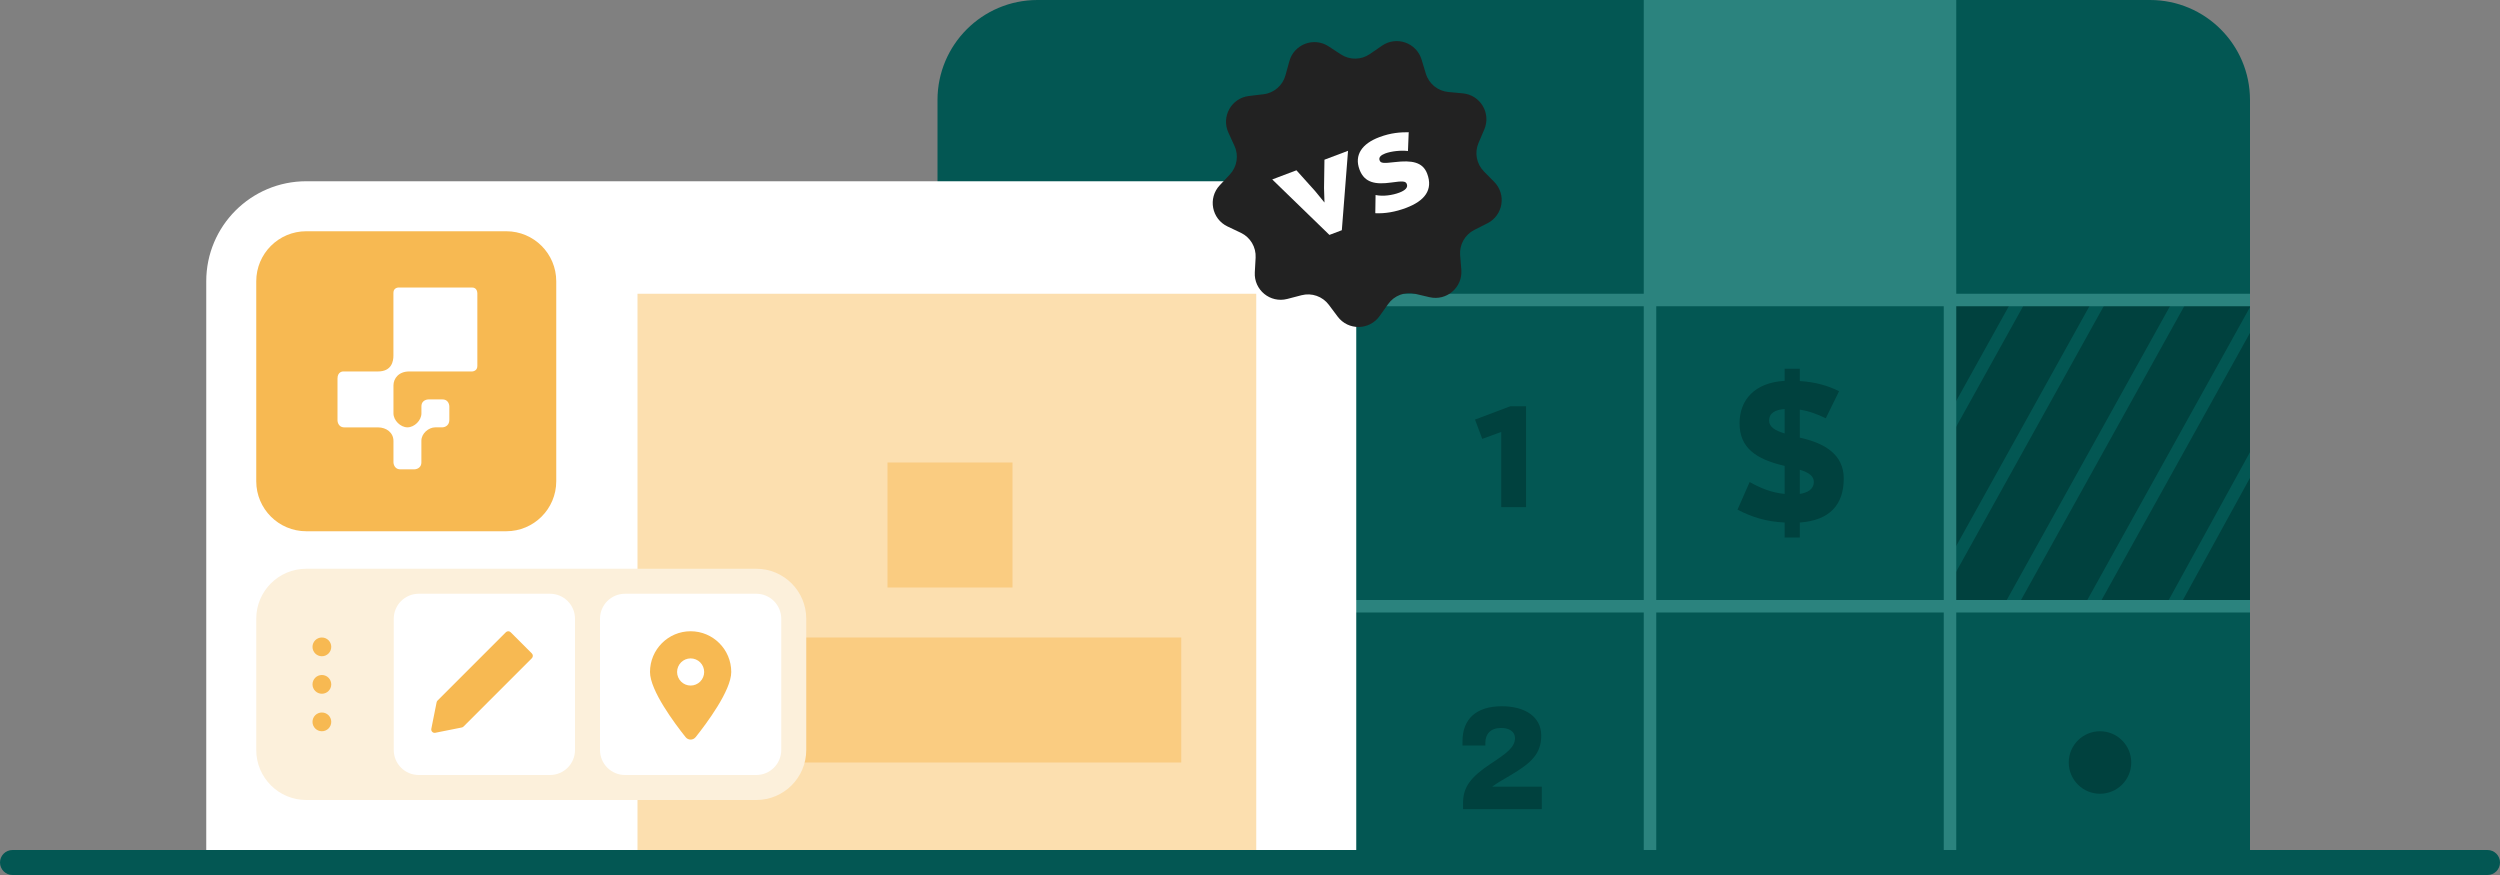 <svg width="400" height="140" viewBox="0 0 400 140" fill="none" xmlns="http://www.w3.org/2000/svg">
<rect x="0" y="0" width="400" height="140" fill="#808080" stroke="none"/>
<g clip-path="url(#clip0_6022_16174)">
<path d="M150 16C150 7.163 157.163 0 166 0H344C352.837 0 360 7.163 360 16V139H150V16Z" fill="#035753"/>
<rect x="312" y="48" width="48" height="48" fill="#00413E"/>
<path d="M240.288 113C243.92 113 246.599 114.612 246.599 117.699C246.599 120.718 244.828 122.171 241.695 124.032C240.333 124.827 239.402 125.372 238.744 125.871H246.689V129.458H234.091V128.323C234.136 125.962 235.249 124.35 238.586 122.148C241.037 120.537 242.399 119.56 242.399 118.085C242.399 117.041 241.446 116.474 240.197 116.474C238.472 116.474 237.655 117.45 237.655 118.88V119.288H234V118.584C234 115.066 236.179 113 240.288 113Z" fill="#00413E"/>
<path d="M336 117C338.761 117 341 119.239 341 122C341 124.761 338.761 127 336 127C333.239 127 331 124.761 331 122C331 119.239 333.239 117 336 117Z" fill="#00413E"/>
<path fill-rule="evenodd" clip-rule="evenodd" d="M287.967 60.966C290.481 61.119 292.546 61.734 294.252 62.594L292.127 66.925C290.9 66.341 289.583 65.789 287.967 65.543V70.027L288.386 70.119C291.977 70.979 295 72.731 295 76.57C295 80.748 292.755 83.267 287.967 83.605V86H285.542V83.605C282.579 83.451 280.394 82.775 278 81.546L279.945 77.123C281.591 78.044 283.327 78.812 285.542 79.027V74.543C280.903 73.468 278.329 71.624 278.329 67.724C278.329 63.976 280.753 61.212 285.542 60.935V59H287.967V60.966ZM287.967 79.027C289.164 78.843 290.211 78.32 290.211 77.092C290.211 76.201 289.463 75.618 287.967 75.157V79.027ZM285.542 65.45C284.046 65.542 283.058 66.096 283.058 67.294C283.058 68.277 283.926 68.86 285.542 69.352V65.45Z" fill="#00413E"/>
<path d="M244.172 81.141H240.199V69.108L237.158 70.222L236 67.134L241.652 65H244.172V81.141Z" fill="#00413E"/>
<path d="M360 76.459L337.748 116.972L336 116L360 72.341V76.459Z" fill="#035753"/>
<path d="M360 53.259L324.874 116.486L323.126 115.515L360 49.141V53.259Z" fill="#035753"/>
<path d="M360 28V30.059L315.874 109.486L314.126 108.515L359.126 27.515L360 28Z" fill="#035753"/>
<path d="M351.874 21.485L306.874 102.486L305.126 101.515L350.126 20.515L351.874 21.485Z" fill="#035753"/>
<path d="M342.874 14.485L297.874 95.486L296.125 94.515L341.126 13.515L342.874 14.485Z" fill="#035753"/>
<path fill-rule="evenodd" clip-rule="evenodd" d="M265 0H311H313V47H360V49H313V96H360V98H313V139H311V98H265V139H263V98H187V96H263V49H188V47H263V0H265ZM265 96H311V49H265V96Z" fill="#2B837E"/>
<path d="M33 45C33 36.163 40.163 29 49 29H201C209.837 29 217 36.163 217 45V137H33V45Z" fill="white"/>
<path d="M102 47H201V137H102V47Z" fill="#FCDFAF"/>
<path d="M189 122H114V102H189V122Z" fill="#FACC81"/>
<path d="M162 94H142V74H162V94Z" fill="#FACC81"/>
<path d="M41 99C41 94.582 44.582 91 49 91H121C125.418 91 129 94.582 129 99V120C129 124.418 125.418 128 121 128H49C44.582 128 41 124.418 41 120V99Z" fill="#FCF0DB"/>
<path d="M96 99C96 96.791 97.791 95 100 95H121C123.209 95 125 96.791 125 99V120C125 122.209 123.209 124 121 124H100C97.791 124 96 122.209 96 120V99Z" fill="white"/>
<path d="M111.303 117.944C113.039 115.765 117 110.483 117 107.517C117 103.92 114.088 101 110.499 101C106.911 101 104 103.92 104 107.517C104 110.483 107.961 115.765 109.697 117.944C110.114 118.463 110.885 118.463 111.302 117.944H111.303ZM110.499 105.344C111.074 105.344 111.626 105.573 112.033 105.98C112.438 106.388 112.667 106.94 112.667 107.517C112.667 108.093 112.438 108.645 112.033 109.052C111.627 109.46 111.075 109.689 110.499 109.689C109.923 109.689 109.374 109.46 108.968 109.052C108.563 108.645 108.334 108.092 108.334 107.517C108.334 106.941 108.563 106.389 108.968 105.98C109.374 105.573 109.926 105.344 110.499 105.344Z" fill="#F7B952"/>
<path d="M63 99C63 96.791 64.791 95 67 95H88C90.209 95 92 96.791 92 99V120C92 122.209 90.209 124 88 124H67C64.791 124 63 122.209 63 120V99Z" fill="white"/>
<path d="M69.646 117.246C69.269 117.321 68.936 116.988 69.011 116.61L69.183 115.747L69.858 112.368C69.879 112.263 69.93 112.167 70.006 112.092L80.221 101.877L80.94 101.158C81.151 100.947 81.493 100.947 81.704 101.158L82.423 101.877L84.374 103.829L85.097 104.552C85.308 104.762 85.308 105.104 85.097 105.315L84.378 106.034L74.163 116.249C74.088 116.324 73.992 116.376 73.887 116.397L70.508 117.072L69.645 117.245L69.646 117.246Z" fill="#F7B952"/>
<path d="M51.5 114C52.328 114 53 114.672 53 115.5C53 116.328 52.328 117 51.5 117C50.672 117 50 116.328 50 115.5C50 114.672 50.672 114 51.5 114Z" fill="#F7B952"/>
<path d="M51.5 108C52.328 108 53 108.672 53 109.5C53 110.328 52.328 111 51.5 111C50.672 111 50 110.328 50 109.5C50 108.672 50.672 108 51.5 108Z" fill="#F7B952"/>
<path d="M51.5 102C52.328 102 53 102.672 53 103.5C53 104.328 52.328 105 51.5 105C50.672 105 50 104.328 50 103.5C50 102.672 50.672 102 51.5 102Z" fill="#F7B952"/>
<path fill-rule="evenodd" clip-rule="evenodd" d="M81 37C85.418 37 89 40.582 89 45V77C89 81.418 85.418 85 81 85H49C44.582 85 41 81.418 41 77V45C41 40.582 44.582 37 49 37H81ZM63.787 46C63.774 46 62.947 46.007 62.947 46.84V56.901C62.947 57.742 62.711 59.434 60.472 59.434H54.885C54.885 59.434 54 59.434 54 60.56V67.261C54 67.261 54 68.381 55.12 68.381H60.478C61.808 68.381 62.954 69.209 62.954 70.558V73.962C62.954 73.974 62.96 75.094 64.073 75.095H66.308C66.329 75.094 67.421 75.071 67.421 73.962V70.507C67.421 69.387 68.547 68.375 69.661 68.375H70.781C70.803 68.375 71.894 68.362 71.894 67.152V65.027C71.894 65.027 71.894 63.907 70.781 63.907H68.547C68.523 63.907 67.428 63.919 67.428 65.027V66.147C67.428 67.261 66.307 68.375 65.193 68.375C64.08 68.375 62.954 67.261 62.954 66.147V61.674C62.954 60.547 63.794 59.434 65.474 59.434H75.534C75.534 59.434 76.375 59.414 76.375 58.574V46.84H76.362C76.362 46.827 76.355 46 75.522 46H63.787Z" fill="#F7B952"/>
<path d="M2 136H398C399.105 136 400 136.895 400 138C400 139.105 399.105 140 398 140H2C0.895 140 0 139.105 0 138C0 136.895 0.895 136 2 136Z" fill="#035753"/>
<path d="M206.299 9.788C207.047 7.075 210.221 5.875 212.577 7.416L214.548 8.705C215.96 9.628 217.79 9.606 219.179 8.648L221.118 7.311C223.436 5.713 226.638 6.834 227.452 9.528L228.134 11.783C228.622 13.398 230.038 14.557 231.718 14.716L234.063 14.938C236.865 15.204 238.597 18.121 237.489 20.708L236.562 22.874C235.898 24.425 236.238 26.223 237.422 27.425L239.076 29.102C241.052 31.107 240.504 34.455 237.992 35.725L235.89 36.788C234.384 37.549 233.488 39.145 233.623 40.826L233.812 43.175C234.037 45.98 231.465 48.193 228.725 47.551L226.431 47.014C224.788 46.629 223.076 47.276 222.099 48.651L220.734 50.571C219.103 52.865 215.711 52.907 214.024 50.653L212.612 48.768C211.601 47.417 209.874 46.812 208.241 47.237L205.961 47.831C203.237 48.539 200.612 46.391 200.768 43.58L200.899 41.228C200.992 39.544 200.058 37.97 198.534 37.246L196.406 36.236C193.864 35.028 193.234 31.694 195.16 29.642L196.772 27.924C197.926 26.694 198.222 24.887 197.52 23.353L196.54 21.211C195.369 18.652 197.029 15.693 199.823 15.359L202.162 15.079C203.837 14.879 205.225 13.685 205.673 12.059L206.299 9.788Z" fill="#222222"/>
<path d="M220.663 21.955C222.609 21.22 224.069 21.161 225.393 21.155L225.273 24.166C224.183 24.017 222.587 24.193 221.624 24.557C220.936 24.817 220.559 25.184 220.737 25.655C220.915 26.127 221.328 26.151 223.221 25.93C225.868 25.625 227.635 25.902 228.349 27.788C229.329 30.383 227.949 32.139 224.981 33.261C223.232 33.922 221.58 34.188 220.047 34.115L220.091 31.201C221.292 31.466 222.819 31.226 223.881 30.825C224.824 30.468 225.305 30.017 225.09 29.447C224.911 28.975 224.471 28.939 222.573 29.207C220.139 29.543 218.333 29.282 217.531 27.159C216.632 24.781 217.951 22.98 220.663 21.955Z" fill="white"/>
<path d="M210.415 30.568L211.917 32.404L211.845 30.072L211.912 25.554L215.686 24.128L214.693 36.835L212.707 37.586L203.558 28.711L207.43 27.247L210.415 30.568Z" fill="white"/>
</g>
<defs>
<clipPath id="clip0_6022_16174">
<rect width="400" height="140" fill="white"/>
</clipPath>
</defs>
</svg>
